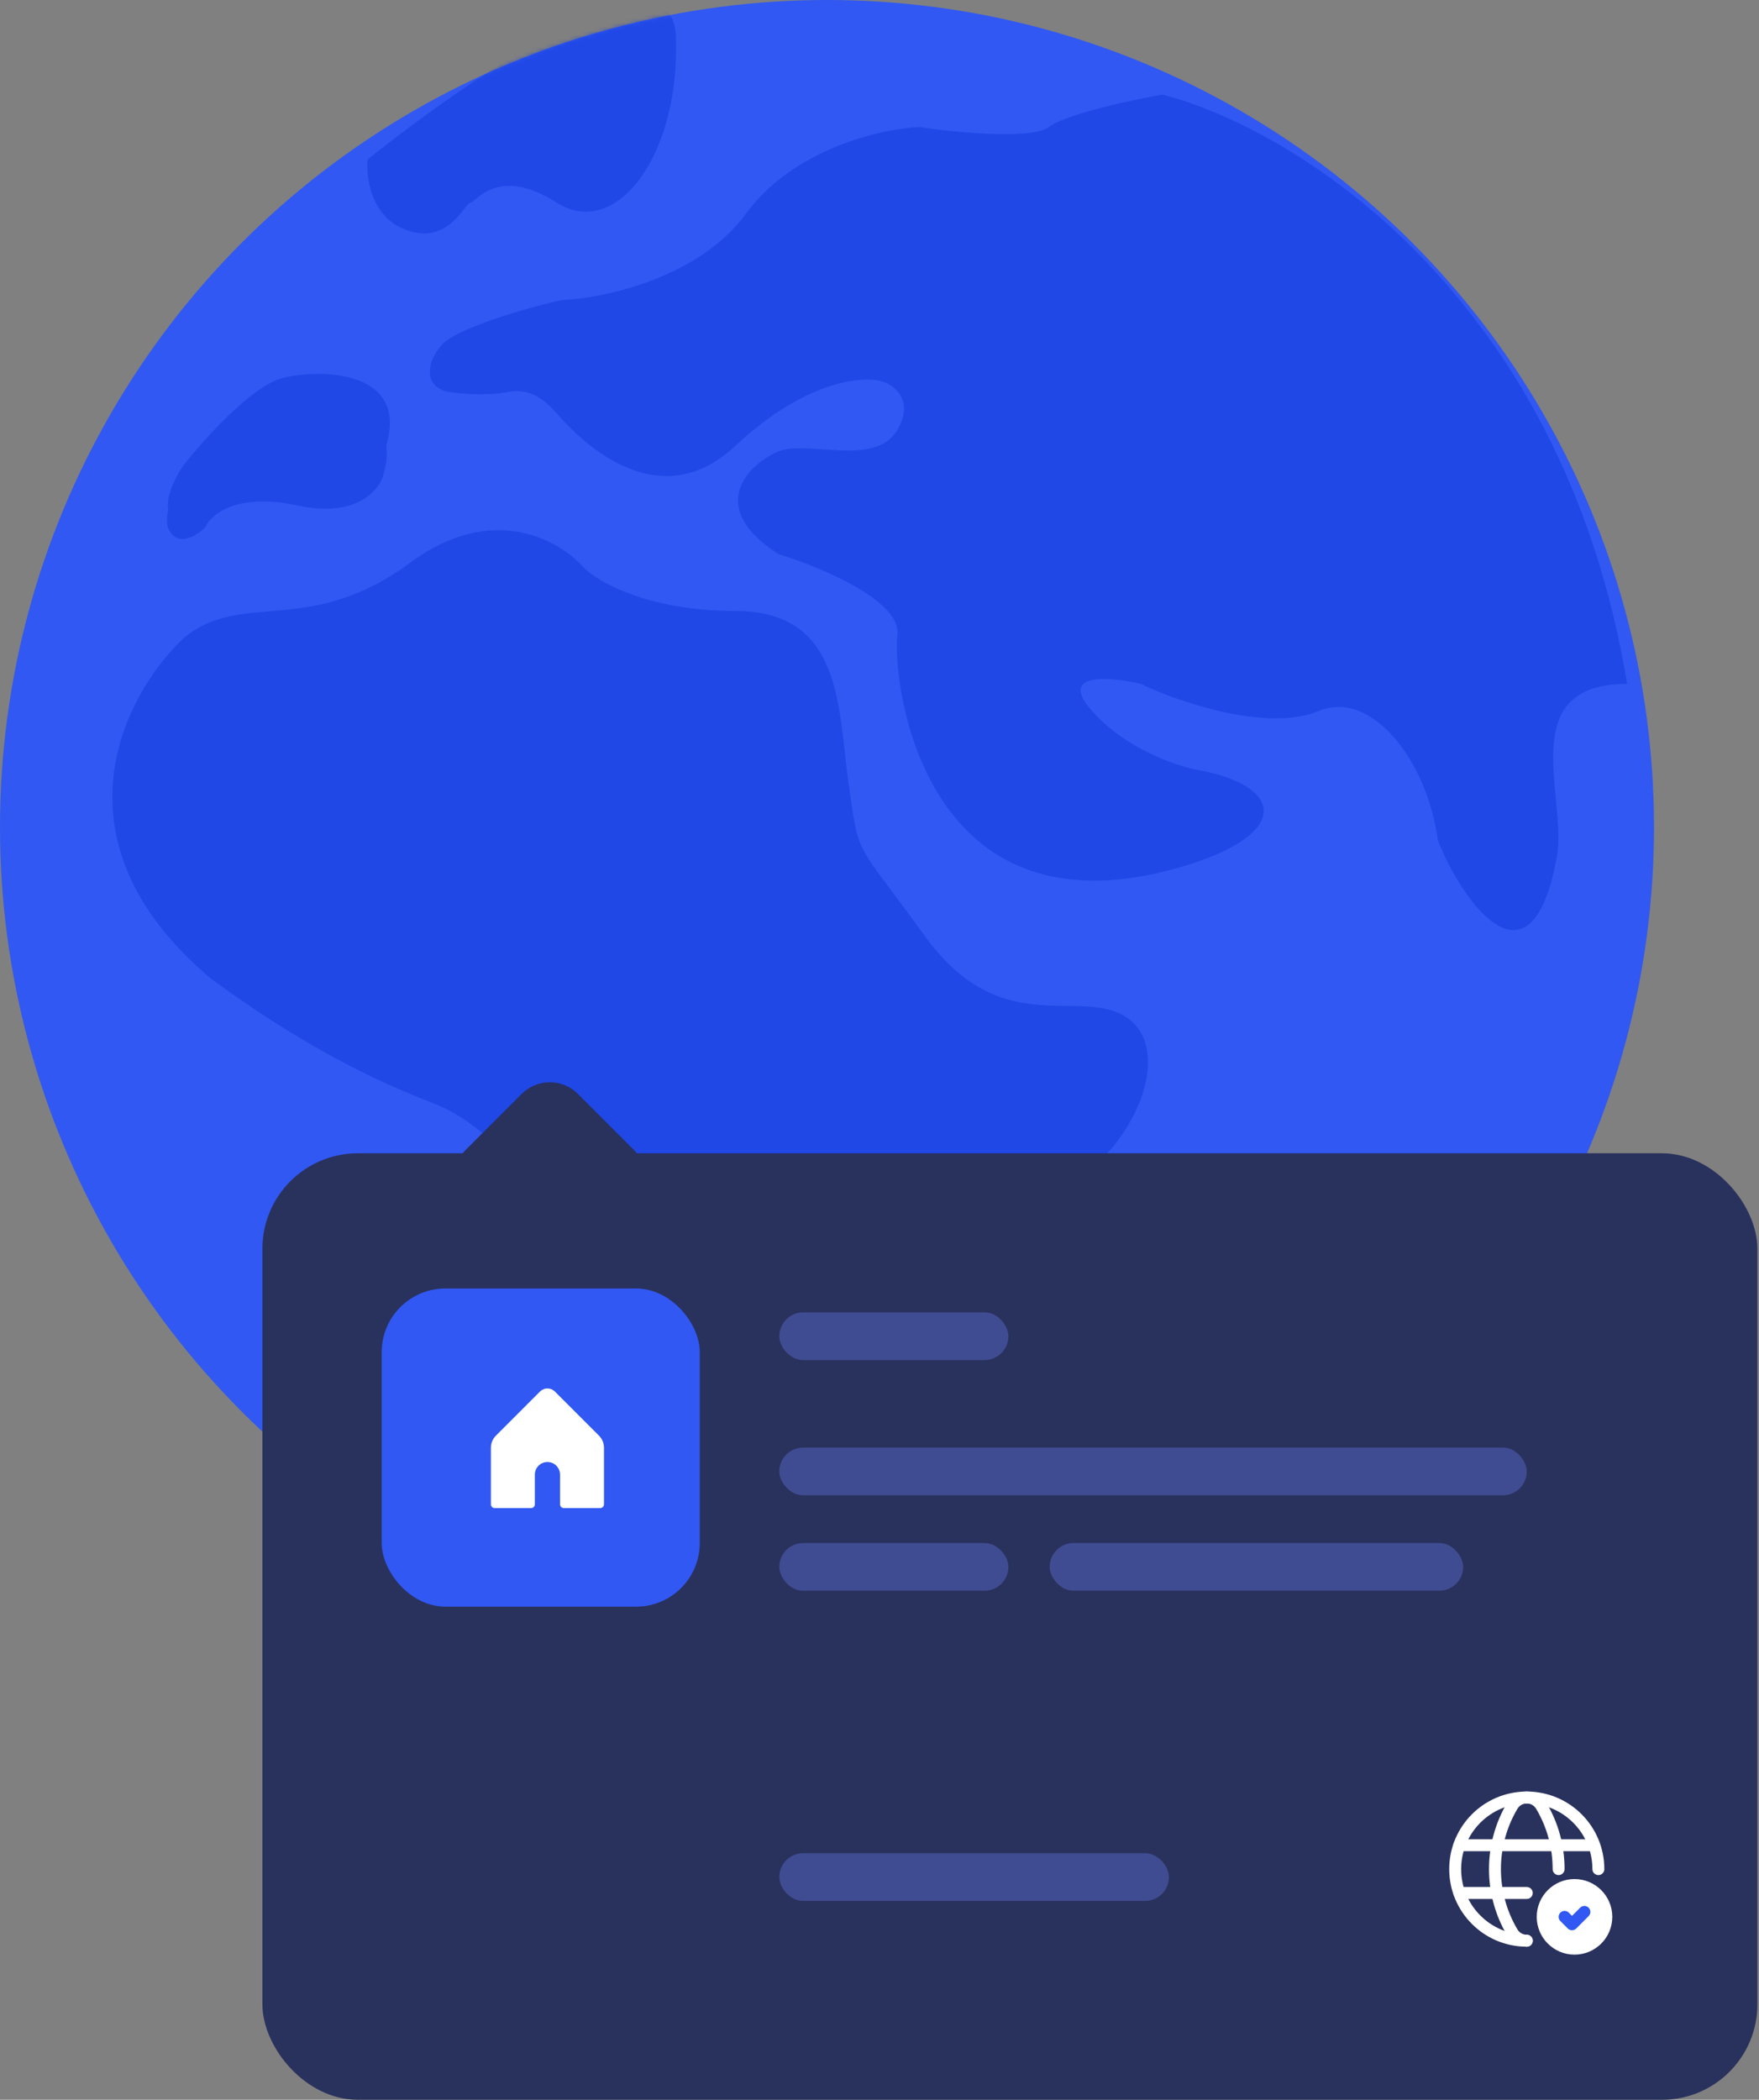 <svg width="429" height="512" viewBox="0 0 429 512" fill="none" xmlns="http://www.w3.org/2000/svg">
<rect x="0" y="0" width="429" height="512" fill="#808080" stroke="none"/>
<circle cx="201.697" cy="201.697" r="201.697" fill="#3158F2"/>
<mask id="mask0_13_35552" style="mask-type:alpha" maskUnits="userSpaceOnUse" x="0" y="0" width="404" height="404">
<circle opacity="0.5" cx="201.697" cy="201.697" r="201.697" fill="#3158F2"/>
</mask>
<g mask="url(#mask0_13_35552)">
<path d="M255.776 30.973C259.995 27.809 275.99 24.382 283.46 23.064C314.66 30.973 381.013 70.785 396.833 166.756C369.149 166.756 382.331 194.44 379.695 208.941C373.472 243.167 356.845 220.366 350.693 204.986C348.056 185.212 334.346 168.075 321.691 173.348C309.035 178.621 287.415 171.151 278.187 166.756C270.717 164.999 257.886 163.856 266.323 173.348C274.76 182.839 287.415 186.97 292.688 187.849C313.341 191.804 315.099 203.668 287.415 211.578C224.482 229.559 217.546 165.438 218.865 154.892C219.919 146.455 199.969 138.194 189.862 135.118C171.406 123.253 183.271 112.707 189.862 110.07C196.999 107.215 213.591 114.025 218.865 104.797C223.083 97.415 217.986 93.811 214.91 92.933C210.076 91.614 196.19 92.933 179.316 108.752C158.224 128.526 137.131 102.161 135.813 100.842C134.495 99.524 130.54 94.251 123.948 95.569C118.675 96.624 112.084 96.009 109.447 95.569C102.856 94.251 104.174 87.659 108.129 83.705C111.858 79.976 128.782 74.916 137.131 73.158C147.238 72.719 170.352 67.885 181.953 52.066C193.554 36.246 214.91 31.413 224.138 30.973C232.926 32.292 251.558 34.137 255.776 30.973Z" fill="#0E38DC"/>
<path d="M98.901 56.021C90.464 52.857 89.234 43.277 89.673 38.883C114.279 19.109 163.756 -14.639 164.81 8.563C166.128 37.565 150.309 58.657 135.813 49.429C121.317 40.201 116.034 49.429 114.715 49.429C113.397 49.429 109.447 59.976 98.901 56.021Z" fill="#0E38DC"/>
<path d="M79.122 96.885C63.299 95.831 49.679 111.386 44.847 119.296C40.628 121.405 40.452 126.327 40.892 128.524C43.001 133.797 47.923 130.721 50.12 128.524C51.438 125.448 57.766 120.087 72.531 123.251C87.295 126.415 92.744 119.296 93.623 115.341C95.382 109.629 94.945 97.94 79.122 96.885Z" fill="#0E38DC"/>
<path d="M212.248 340.121C202.757 344.339 198.626 356.819 197.747 362.531C194.346 373.082 203.02 378.347 212.248 370.437C221.476 362.527 232.022 363.846 238.614 365.164C245.205 366.482 262.343 365.166 271.571 346.71C280.799 328.254 264.979 325.617 259.706 332.209C255.488 337.482 244.766 338.802 239.932 338.802C234.659 337.484 221.74 335.902 212.248 340.121Z" fill="#9AADF8"/>
<path d="M68.553 92.282C61.171 94.391 49.658 107.222 44.824 113.374C42.627 116.449 39.024 123.39 42.187 126.554C45.351 129.718 49.658 125.236 51.415 122.6C53.612 120.403 60.643 116.801 71.19 119.963C81.736 123.125 88.767 118.646 90.964 116.011C105.465 89.643 77.781 89.645 68.553 92.282Z" fill="#0E38DC"/>
<path d="M51.415 238.608C11.339 204.86 30.323 169.179 44.824 155.557C59.323 143.692 75.146 155.557 100.194 137.101C120.232 122.336 136.666 131.827 142.379 138.419C145.894 141.934 158.198 148.965 179.291 148.965C205.656 148.965 204.338 172.694 206.974 191.15C209.611 209.606 208.293 204.333 225.43 228.062C242.568 251.791 259.706 242.563 271.57 246.518C283.435 250.473 282.117 266.292 271.57 279.475C261.024 292.658 234.658 295.294 214.884 308.477C195.11 321.66 192.473 338.798 185.882 353.299C179.291 367.8 176.654 370.436 163.471 373.073C150.288 375.709 138.424 349.344 138.424 322.978C138.424 296.613 122.605 275.52 105.467 268.929C88.329 262.337 71.19 253.109 51.415 238.608Z" fill="#0E38DC"/>
</g>
<rect x="64.001" y="281.212" width="364.606" height="230.788" rx="23.273" fill="#29315D"/>
<rect x="190.061" y="376.242" width="55.877" height="11.636" rx="5.818" fill="#404C91"/>
<rect x="190.061" y="352.97" width="182.303" height="11.636" rx="5.818" fill="#404C91"/>
<rect x="190.061" y="320" width="55.877" height="11.636" rx="5.818" fill="#404C91"/>
<rect x="190.061" y="451.879" width="95.03" height="11.636" rx="5.818" fill="#404C91"/>
<rect x="256" y="376.242" width="100.848" height="11.636" rx="5.818" fill="#404C91"/>
<rect x="93.091" y="314.182" width="77.576" height="77.576" rx="15.515" fill="#3158F2"/>
<path fill-rule="evenodd" clip-rule="evenodd" d="M129.5 366.79V359.564C129.5 357.346 131.296 355.549 133.514 355.549C135.732 355.549 137.528 357.346 137.528 359.564V366.79H146.36V353.002C146.36 352.151 146.021 351.334 145.419 350.732L134.649 339.962C134.021 339.334 133.005 339.334 132.379 339.962L121.609 350.732C121.007 351.334 120.668 352.151 120.668 353.002V366.79H129.5Z" fill="white" stroke="white" stroke-width="1.885" stroke-linecap="round" stroke-linejoin="round"/>
<rect x="134.091" y="259.879" width="38.788" height="38.788" rx="9.697" transform="rotate(45 134.091 259.879)" fill="#29315D"/>
<rect x="343.273" y="426.667" width="58.182" height="58.182" rx="29.091" fill="#29315D"/>
<path d="M372.362 473.217C362.719 473.217 354.901 465.4 354.901 455.756C354.901 446.112 362.719 438.294 372.362 438.294C382.006 438.294 389.824 446.112 389.824 455.756" stroke="white" stroke-width="2.909" stroke-linecap="round" stroke-linejoin="round"/>
<path d="M355.896 449.935H388.623" stroke="white" stroke-width="2.909" stroke-linecap="round" stroke-linejoin="round"/>
<path d="M355.898 461.576H372.363" stroke="white" stroke-width="2.909" stroke-linecap="round" stroke-linejoin="round"/>
<path d="M380.124 455.756C380.138 450.335 378.685 445.012 375.919 440.35C375.187 439.078 373.831 438.294 372.364 438.294C370.896 438.294 369.54 439.078 368.808 440.35C363.201 449.856 363.201 461.657 368.808 471.163C369.543 472.432 370.898 473.215 372.365 473.219" stroke="white" stroke-width="2.909" stroke-linecap="round" stroke-linejoin="round"/>
<circle cx="384.004" cy="467.397" r="7.761" fill="white" stroke="white" stroke-width="2.909" stroke-linecap="round" stroke-linejoin="round"/>
<path d="M386.417 466.192L383.398 469.211L381.588 467.399" stroke="#3158F2" stroke-width="2.909" stroke-linecap="round" stroke-linejoin="round"/>
</svg>

